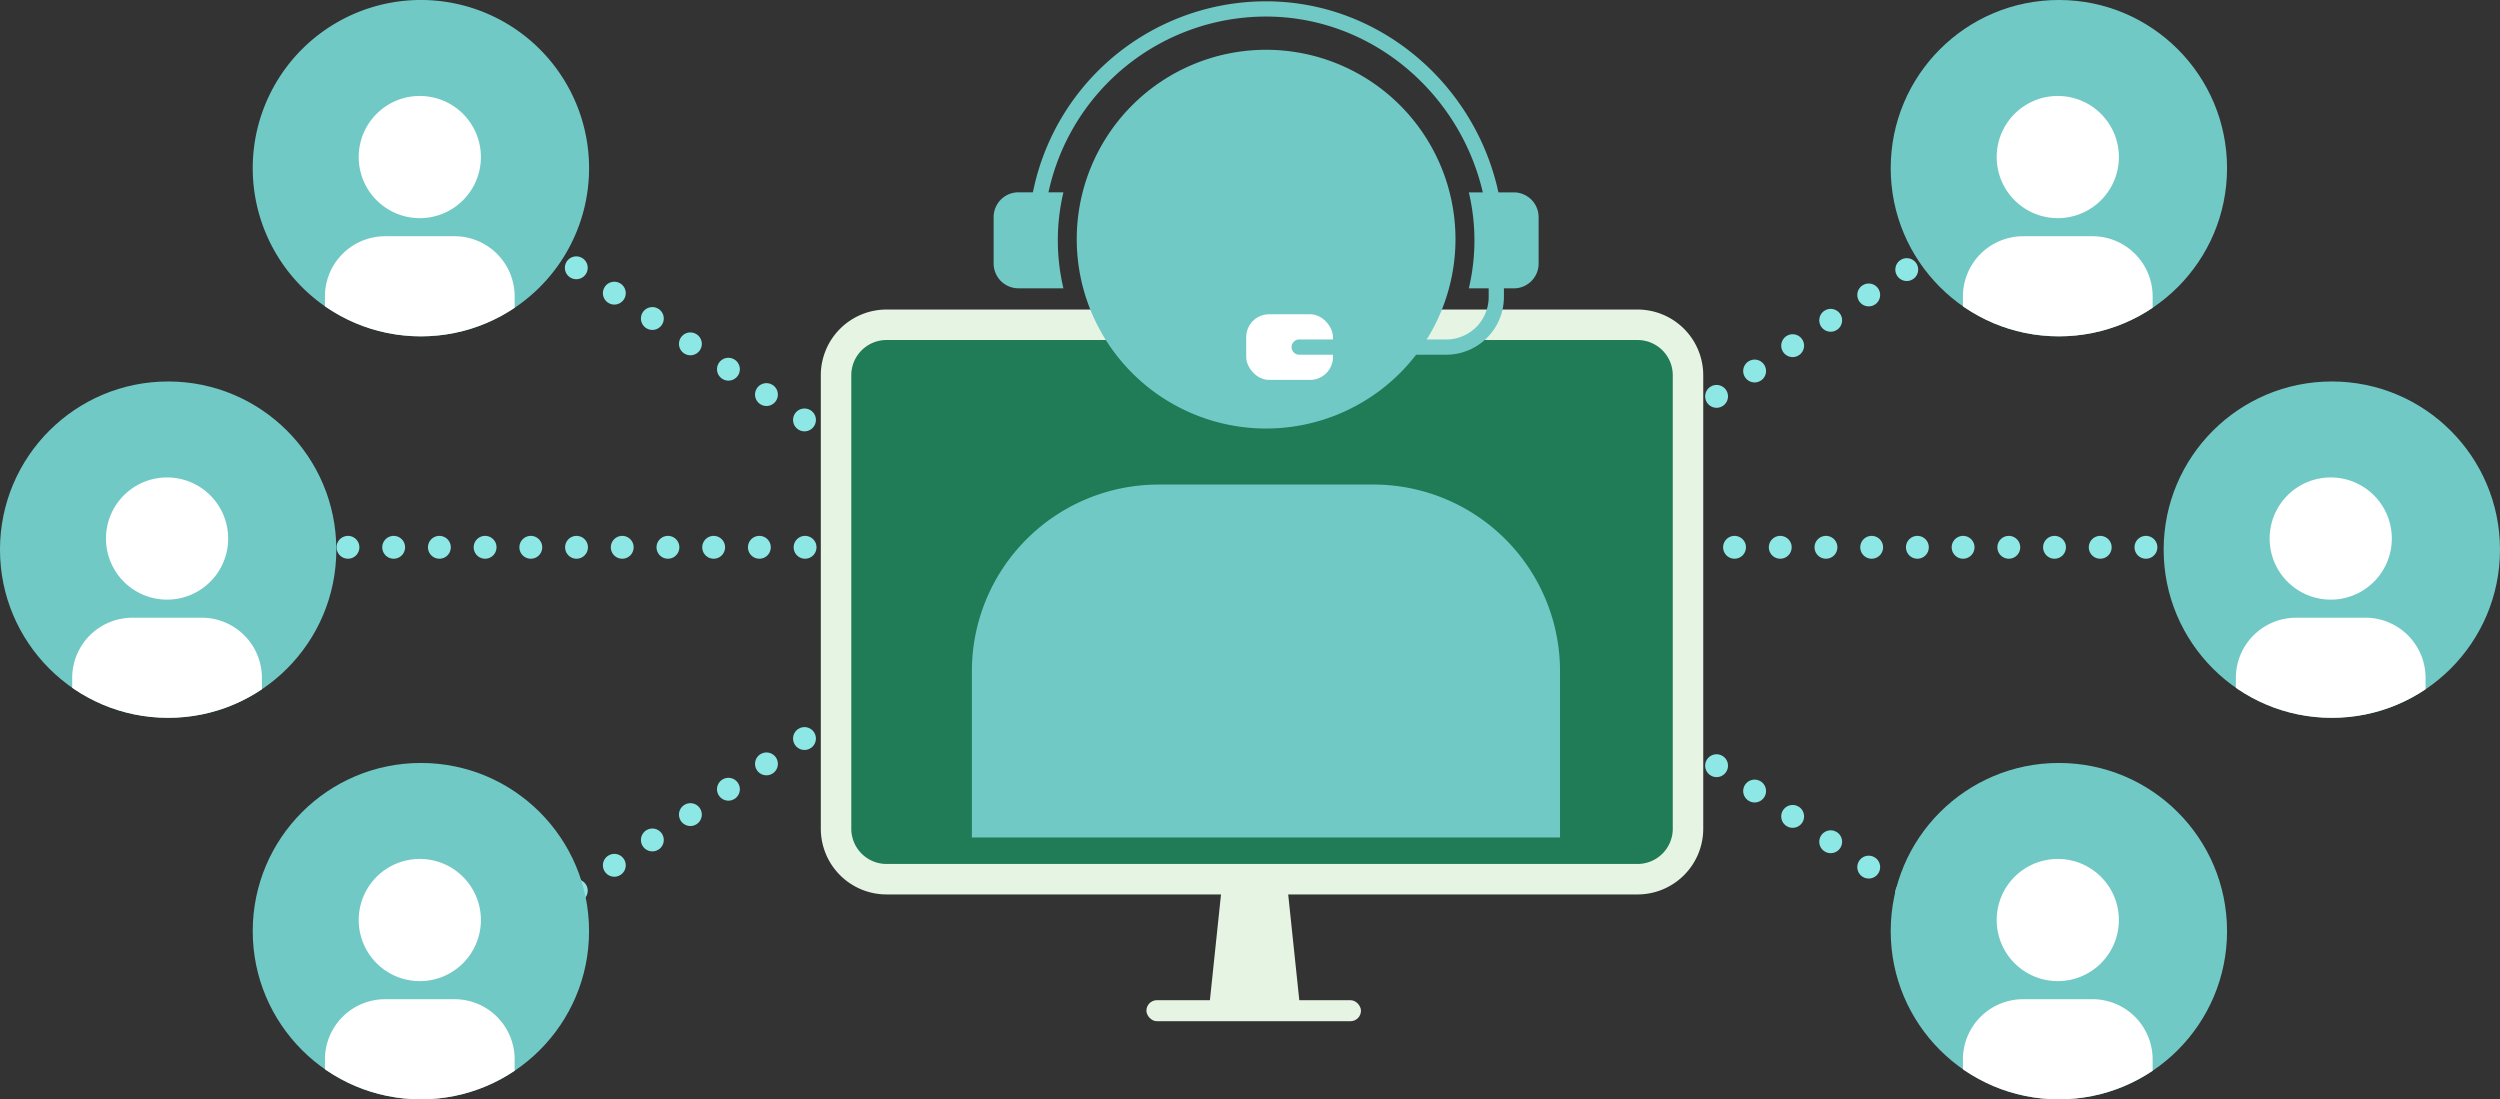 <?xml version="1.0" encoding="UTF-8"?>
<svg xmlns="http://www.w3.org/2000/svg" xmlns:xlink="http://www.w3.org/1999/xlink" width="328.147" height="144.294" viewBox="0 0 328.147 144.294">
  <rect x="0" y="0" width="328.147" height="144.294" fill="#333333" stroke="none"/>
  <defs>
    <clipPath id="clip-path">
      <ellipse id="Ellipse_843" data-name="Ellipse 843" cx="22.073" cy="22.074" rx="22.073" ry="22.074" fill="#21457b"></ellipse>
    </clipPath>
  </defs>
  <g id="crm-consulting-001" transform="translate(-883.827 -1229)">
    <line id="Line_8584" data-name="Line 8584" x2="88" transform="translate(905.5 1300.837)" fill="none" stroke="#8de8e5" stroke-linecap="round" stroke-width="3" stroke-dasharray="0 6"></line>
    <line id="Line_8585" data-name="Line 8585" x2="84" transform="translate(1105.5 1300.837)" fill="none" stroke="#8de8e5" stroke-linecap="round" stroke-width="3" stroke-dasharray="0 6"></line>
    <line id="Line_8583" data-name="Line 8583" x2="54" y2="36" transform="translate(939.5 1250.837)" fill="none" stroke="#8de8e5" stroke-linecap="round" stroke-width="3" stroke-dasharray="0 6"></line>
    <line id="Line_8587" data-name="Line 8587" x2="54" y2="36" transform="translate(1154.074 1359.456) rotate(180)" fill="none" stroke="#8de8e5" stroke-linecap="round" stroke-width="3" stroke-dasharray="0 6"></line>
    <line id="Line_8586" data-name="Line 8586" x1="54" y2="36" transform="translate(1100.074 1251.073)" fill="none" stroke="#8de8e5" stroke-linecap="round" stroke-width="3" stroke-dasharray="0 6"></line>
    <line id="Line_8588" data-name="Line 8588" x1="54" y2="36" transform="translate(993.5 1359.22) rotate(180)" fill="none" stroke="#8de8e5" stroke-linecap="round" stroke-width="3" stroke-dasharray="0 6"></line>
    <path id="Path_4127" data-name="Path 4127" d="M6.627,0H105.2a6.627,6.627,0,0,1,6.627,6.627V66.146a6.627,6.627,0,0,1-6.627,6.627H6.627A6.627,6.627,0,0,1,0,66.146V6.627A6.627,6.627,0,0,1,6.627,0Z" transform="translate(993.566 1271.63)" fill="#207b57" stroke="#e6f4e3" stroke-width="4"></path>
    <rect id="Rectangle_3391" data-name="Rectangle 3391" width="28.164" height="2.761" rx="1.381" transform="translate(1034.303 1360.283)" fill="#e6f4e3"></rect>
    <path id="Path_4128" data-name="Path 4128" d="M10.179,16.962H1.78L0,0H11.959Z" transform="translate(1054.484 1361.364) rotate(180)" fill="#e6f4e3"></path>
    <g id="Group_4664" data-name="Group 4664" transform="translate(-182.742 64.92)">
      <path id="Path_4522" data-name="Path 4522" d="M66.061,7.36A24.856,24.856,0,1,1,41.205,32.216,24.856,24.856,0,0,1,66.061,7.36" transform="translate(1166.696 1163.255)" fill="#71c9c6"></path>
      <path id="Path_4526" data-name="Path 4526" d="M76.31,79.456H48.1a24.5,24.5,0,0,0-24.5,24.5v21.823h77.2V103.953a24.5,24.5,0,0,0-24.495-24.5" transform="translate(1170.537 1148.227)" fill="#71c9c6"></path>
      <path id="Path_4523" data-name="Path 4523" d="M36.647,31.1a27.4,27.4,0,0,0,0,12.6H30.739a3.255,3.255,0,0,1-3.251-3.259V34.361A3.255,3.255,0,0,1,30.739,31.1Z" transform="translate(1169.505 1158.222)" fill="#71c9c6"></path>
      <path id="Path_4524" data-name="Path 4524" d="M115.977,34.361v6.088a3.255,3.255,0,0,1-3.251,3.259h-5.908a27.4,27.4,0,0,0,0-12.6h5.908a3.255,3.255,0,0,1,3.251,3.259" transform="translate(1152.549 1158.222)" fill="#71c9c6"></path>
      <rect id="Rectangle_3599" data-name="Rectangle 3599" width="11.387" height="8.616" rx="3" transform="translate(1230.145 1205.329)" fill="#fff"></rect>
      <path id="Path_4525" data-name="Path 4525" d="M34.345,30.717A30.217,30.217,0,0,1,63.972.505C80.914.181,94.779,14.37,94.779,31.314v7a6.572,6.572,0,0,1-6.572,6.571h-19.3" transform="translate(1168.192 1164.754)" fill="none" stroke="#71c9c6" stroke-linecap="round" stroke-miterlimit="10" stroke-width="2"></path>
    </g>
    <g id="Group_4669" data-name="Group 4669" transform="translate(917 1228.999)">
      <path id="Path_4528" data-name="Path 4528" d="M22.073,0A22.074,22.074,0,1,1,0,22.074,22.073,22.073,0,0,1,22.073,0Z" transform="translate(0 0)" fill="#71c9c6"></path>
      <g id="Mask_Group_3487" data-name="Mask Group 3487" transform="translate(0 0)" clip-path="url(#clip-path)">
        <g id="Group_4420" data-name="Group 4420" transform="translate(9.482 12.597)">
          <path id="Path_4241" data-name="Path 4241" d="M49.224,7.36a8.019,8.019,0,1,0,8.019,8.019A8.019,8.019,0,0,0,49.224,7.36" transform="translate(-36.776 -7.36)" fill="#fff"></path>
          <path id="Path_4242" data-name="Path 4242" d="M31.5,79.456h9.1a7.9,7.9,0,0,1,7.9,7.9V94.4H23.6v-7.04a7.9,7.9,0,0,1,7.9-7.9" transform="translate(-23.603 -61.046)" fill="#fff"></path>
        </g>
      </g>
      <path id="Path_4527" data-name="Path 4527" d="M22.073,0A22.074,22.074,0,1,1,0,22.074,22.073,22.073,0,0,1,22.073,0Z" transform="translate(0 0)" fill="none"></path>
    </g>
    <g id="Group_4673" data-name="Group 4673" transform="translate(1132 1228.999)">
      <ellipse id="Ellipse_842" data-name="Ellipse 842" cx="22.073" cy="22.074" rx="22.073" ry="22.074" transform="translate(0 0)" fill="#71c9c6"></ellipse>
      <g id="Mask_Group_3487-2" data-name="Mask Group 3487" transform="translate(0 0)" clip-path="url(#clip-path)">
        <g id="Group_4420-2" data-name="Group 4420" transform="translate(9.482 12.597)">
          <path id="Path_4241-2" data-name="Path 4241" d="M49.224,7.36a8.019,8.019,0,1,0,8.019,8.019A8.019,8.019,0,0,0,49.224,7.36" transform="translate(-36.776 -7.36)" fill="#fff"></path>
          <path id="Path_4242-2" data-name="Path 4242" d="M31.5,79.456h9.1a7.9,7.9,0,0,1,7.9,7.9V94.4H23.6v-7.04a7.9,7.9,0,0,1,7.9-7.9" transform="translate(-23.603 -61.046)" fill="#fff"></path>
        </g>
      </g>
      <path id="Path_4527-2" data-name="Path 4527" d="M22.073,0A22.074,22.074,0,1,1,0,22.074,22.073,22.073,0,0,1,22.073,0Z" transform="translate(0 0)" fill="none"></path>
    </g>
    <g id="Group_4670" data-name="Group 4670" transform="translate(883.826 1279.072)">
      <ellipse id="Ellipse_842-2" data-name="Ellipse 842" cx="22.073" cy="22.074" rx="22.073" ry="22.074" transform="translate(0 0)" fill="#71c9c6"></ellipse>
      <g id="Mask_Group_3487-3" data-name="Mask Group 3487" transform="translate(0 0)" clip-path="url(#clip-path)">
        <g id="Group_4420-3" data-name="Group 4420" transform="translate(9.482 12.597)">
          <path id="Path_4241-3" data-name="Path 4241" d="M49.224,7.36a8.019,8.019,0,1,0,8.019,8.019A8.019,8.019,0,0,0,49.224,7.36" transform="translate(-36.776 -7.36)" fill="#fff"></path>
          <path id="Path_4242-3" data-name="Path 4242" d="M31.5,79.456h9.1a7.9,7.9,0,0,1,7.9,7.9V94.4H23.6v-7.04a7.9,7.9,0,0,1,7.9-7.9" transform="translate(-23.603 -61.046)" fill="#fff"></path>
        </g>
      </g>
      <path id="Path_4527-3" data-name="Path 4527" d="M22.073,0A22.074,22.074,0,1,1,0,22.074,22.073,22.073,0,0,1,22.073,0Z" transform="translate(0 0)" fill="none"></path>
    </g>
    <g id="Group_4674" data-name="Group 4674" transform="translate(1167.826 1279.072)">
      <ellipse id="Ellipse_842-3" data-name="Ellipse 842" cx="22.073" cy="22.074" rx="22.073" ry="22.074" transform="translate(0 0)" fill="#71c9c6"></ellipse>
      <g id="Mask_Group_3487-4" data-name="Mask Group 3487" transform="translate(0 0)" clip-path="url(#clip-path)">
        <g id="Group_4420-4" data-name="Group 4420" transform="translate(9.482 12.597)">
          <path id="Path_4241-4" data-name="Path 4241" d="M49.224,7.36a8.019,8.019,0,1,0,8.019,8.019A8.019,8.019,0,0,0,49.224,7.36" transform="translate(-36.776 -7.36)" fill="#fff"></path>
          <path id="Path_4242-4" data-name="Path 4242" d="M31.5,79.456h9.1a7.9,7.9,0,0,1,7.9,7.9V94.4H23.6v-7.04a7.9,7.9,0,0,1,7.9-7.9" transform="translate(-23.603 -61.046)" fill="#fff"></path>
        </g>
      </g>
      <path id="Path_4527-4" data-name="Path 4527" d="M22.073,0A22.074,22.074,0,1,1,0,22.074,22.073,22.073,0,0,1,22.073,0Z" transform="translate(0 0)" fill="none"></path>
    </g>
    <g id="Group_4671" data-name="Group 4671" transform="translate(917 1329.146)">
      <ellipse id="Ellipse_842-4" data-name="Ellipse 842" cx="22.073" cy="22.074" rx="22.073" ry="22.074" transform="translate(0 0)" fill="#71c9c6"></ellipse>
      <g id="Mask_Group_3487-5" data-name="Mask Group 3487" transform="translate(0 0)" clip-path="url(#clip-path)">
        <g id="Group_4420-5" data-name="Group 4420" transform="translate(9.482 12.597)">
          <path id="Path_4241-5" data-name="Path 4241" d="M49.224,7.36a8.019,8.019,0,1,0,8.019,8.019A8.019,8.019,0,0,0,49.224,7.36" transform="translate(-36.776 -7.36)" fill="#fff"></path>
          <path id="Path_4242-5" data-name="Path 4242" d="M31.5,79.456h9.1a7.9,7.9,0,0,1,7.9,7.9V94.4H23.6v-7.04a7.9,7.9,0,0,1,7.9-7.9" transform="translate(-23.603 -61.046)" fill="#fff"></path>
        </g>
      </g>
      <path id="Path_4527-5" data-name="Path 4527" d="M22.073,0A22.074,22.074,0,1,1,0,22.074,22.073,22.073,0,0,1,22.073,0Z" transform="translate(0 0)" fill="none"></path>
    </g>
    <g id="Group_4672" data-name="Group 4672" transform="translate(1132 1329.146)">
      <ellipse id="Ellipse_842-5" data-name="Ellipse 842" cx="22.073" cy="22.074" rx="22.073" ry="22.074" transform="translate(0 0)" fill="#71c9c6"></ellipse>
      <g id="Mask_Group_3487-6" data-name="Mask Group 3487" transform="translate(0 0)" clip-path="url(#clip-path)">
        <g id="Group_4420-6" data-name="Group 4420" transform="translate(9.482 12.597)">
          <path id="Path_4241-6" data-name="Path 4241" d="M49.224,7.36a8.019,8.019,0,1,0,8.019,8.019A8.019,8.019,0,0,0,49.224,7.36" transform="translate(-36.776 -7.36)" fill="#fff"></path>
          <path id="Path_4242-6" data-name="Path 4242" d="M31.5,79.456h9.1a7.9,7.9,0,0,1,7.9,7.9V94.4H23.6v-7.04a7.9,7.9,0,0,1,7.9-7.9" transform="translate(-23.603 -61.046)" fill="#fff"></path>
        </g>
      </g>
      <path id="Path_4527-6" data-name="Path 4527" d="M22.073,0A22.074,22.074,0,1,1,0,22.074,22.073,22.073,0,0,1,22.073,0Z" transform="translate(0 0)" fill="none"></path>
    </g>
  </g>
</svg>
